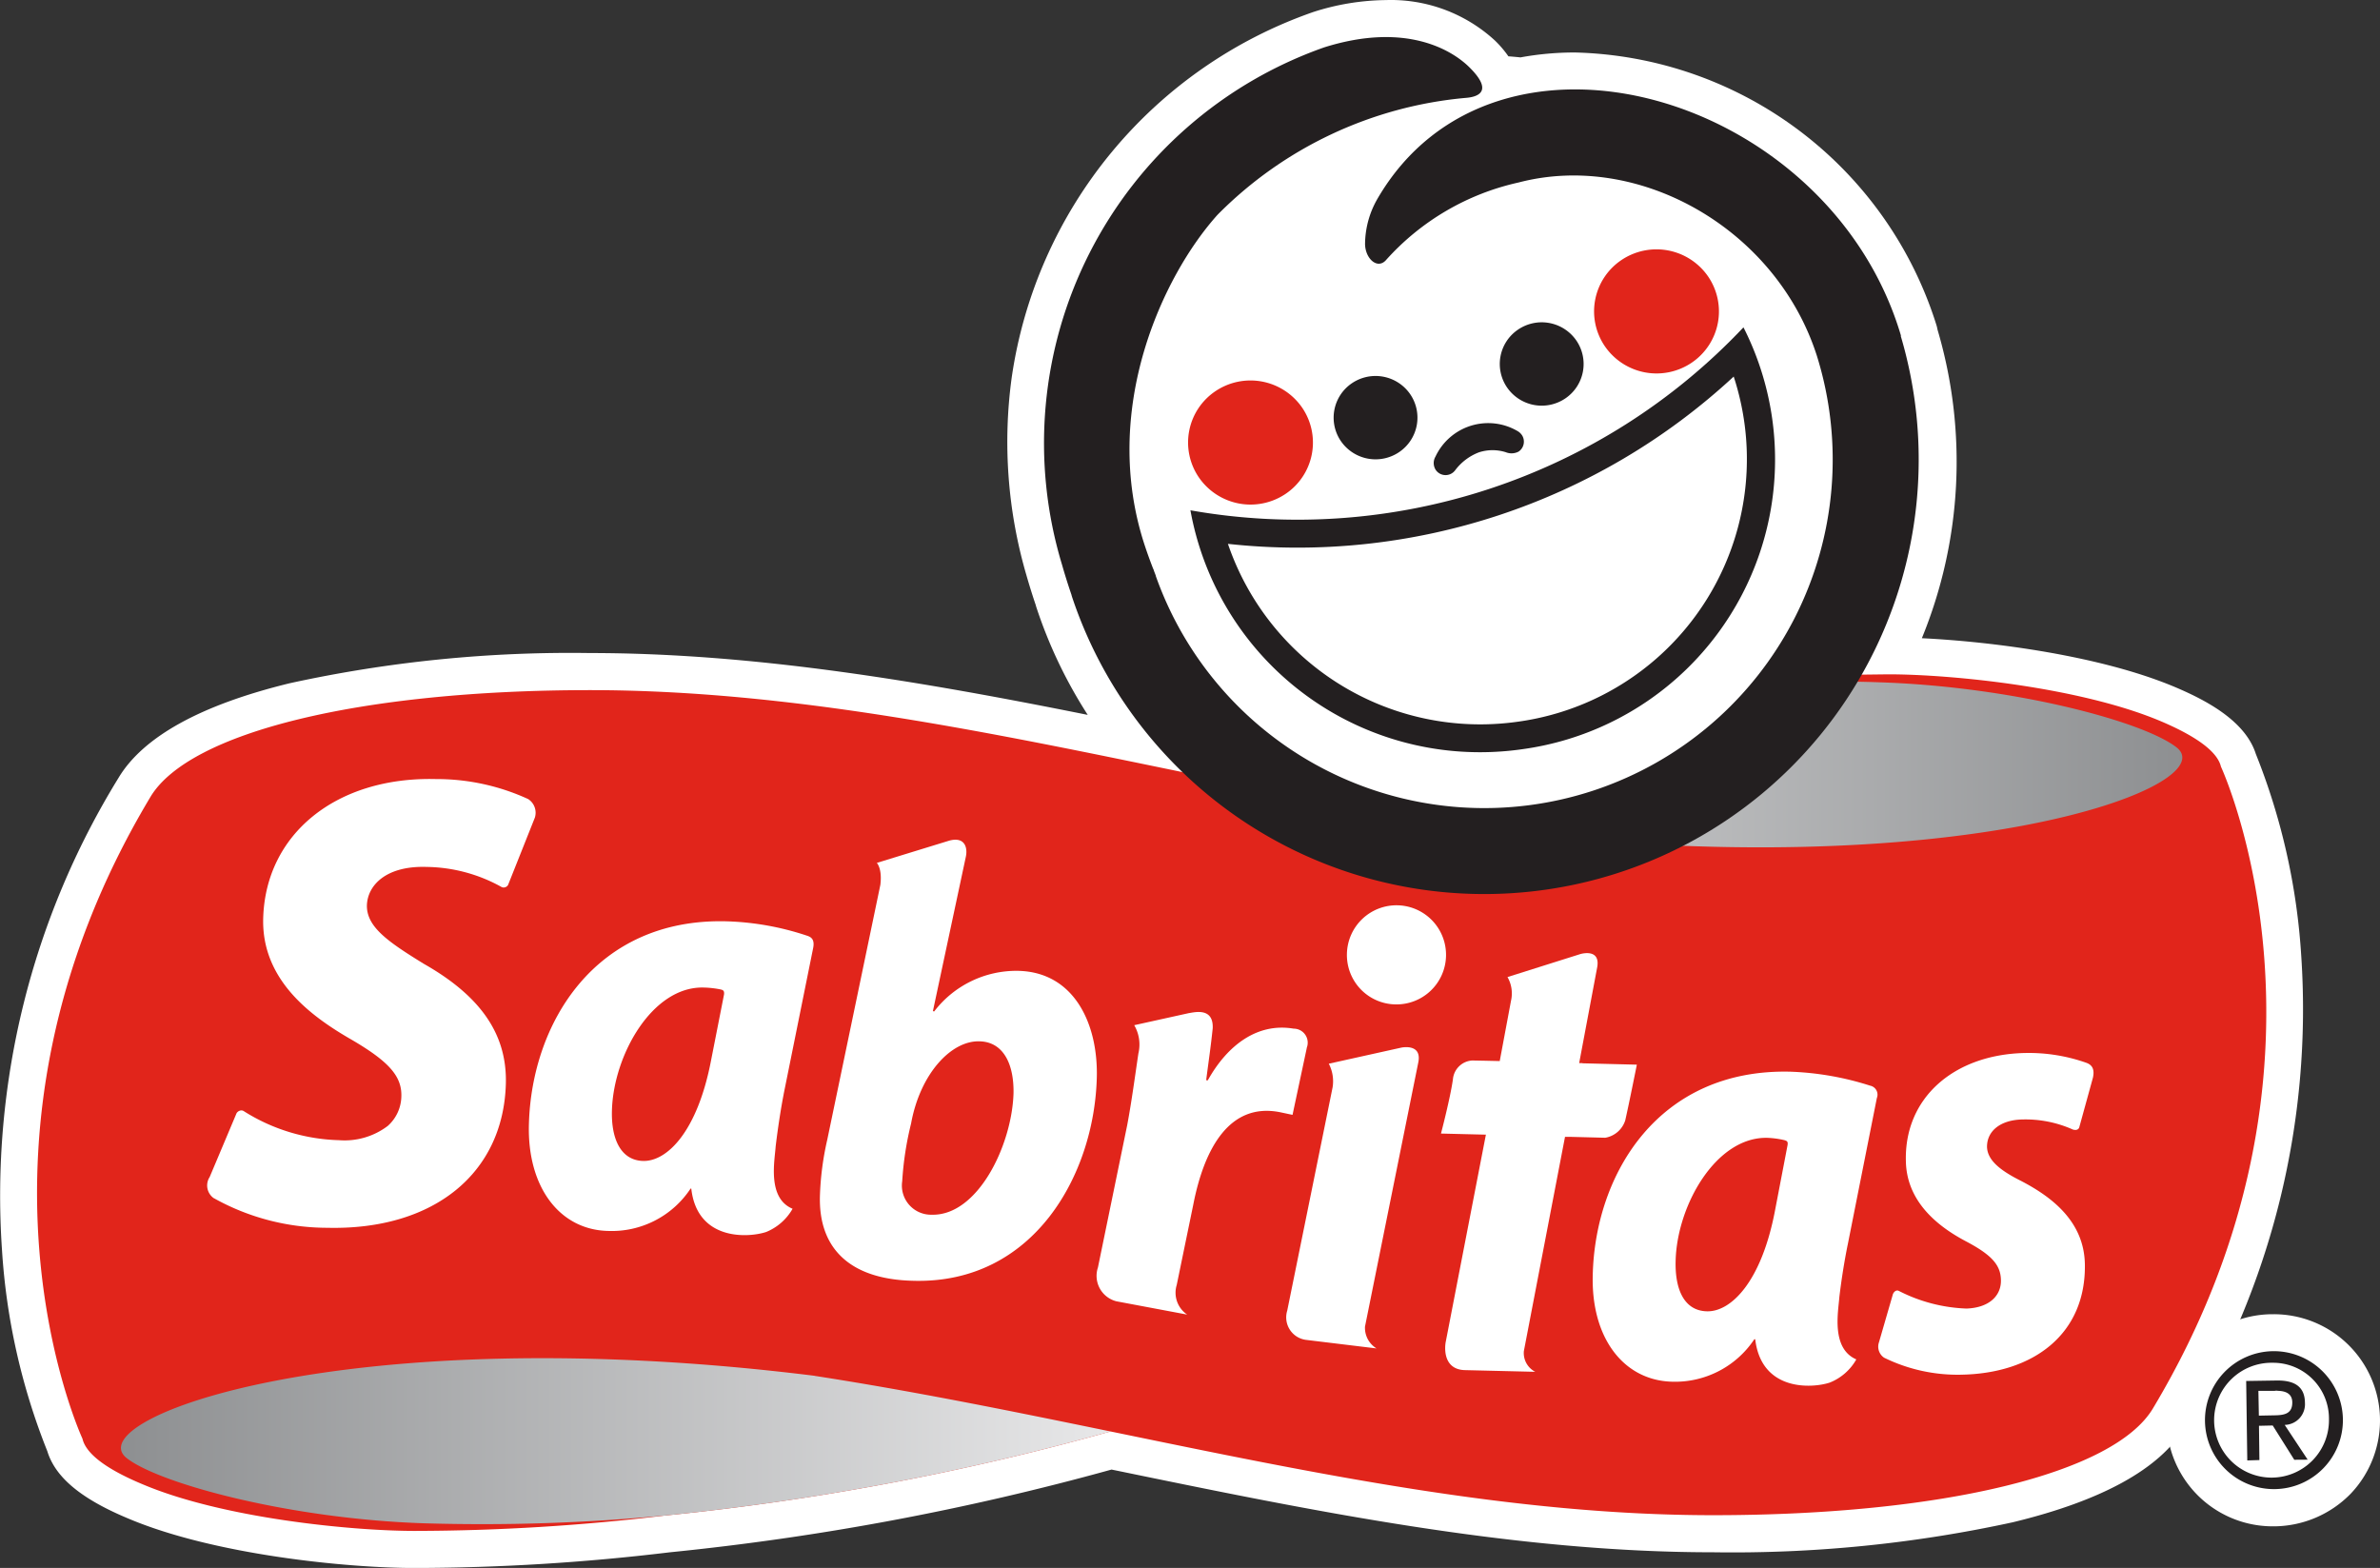 <svg xmlns="http://www.w3.org/2000/svg" xmlns:xlink="http://www.w3.org/1999/xlink" width="121.438" height="80" viewBox="0 0 121.438 80"><rect x="0" y="0" width="121.438" height="80" fill="#333333" stroke="none"/><defs><style>.a,.e{fill:#fff;}.b{fill:#e1251b;}.b,.c,.d,.e,.f{fill-rule:evenodd;}.c,.d{mix-blend-mode:multiply;isolation:isolate;}.c{fill:url(#a);}.d{fill:url(#b);}.f,.g{fill:#231f20;}</style><linearGradient id="a" x1="1" y1="0.5" x2="0" y2="0.5" gradientUnits="objectBoundingBox"><stop offset="0" stop-color="#e8e8e9"/><stop offset="1" stop-color="#898b8d"/></linearGradient><linearGradient id="b" x1="0" y1="0.5" x2="1" y2="0.5" xlink:href="#a"/></defs><g transform="translate(-532.459 -346.436)"><path class="a" d="M649.878,395.2a33.255,33.255,0,0,0-2.316-10.294c-.547-1.722-2.606-2.771-4.133-3.418-3.772-1.588-9.239-2.311-12.908-2.489a23.749,23.749,0,0,0,.8-15.739,2.042,2.042,0,0,0-.052-.223,19.841,19.841,0,0,0-18.447-13.923,15.344,15.344,0,0,0-2.781.25c-.206-.021-.413-.04-.618-.055a5.369,5.369,0,0,0-.69-.809,7.838,7.838,0,0,0-5.558-2.06h0a12.434,12.434,0,0,0-3.719.613,23.283,23.283,0,0,0-15.375,18.644,24.219,24.219,0,0,0,.744,10.066c.143.5.3,1.007.478,1.532.01.039.021.077.033.116a23.967,23.967,0,0,0,2.624,5.5c-8.381-1.681-16.939-3.155-25.4-3.155a66.921,66.921,0,0,0-15.311,1.539c-4.556,1.109-7.5,2.74-8.752,4.845a40.636,40.636,0,0,0-5.937,24.061,33.256,33.256,0,0,0,2.314,10.279c.41,1.342,1.738,2.441,4.151,3.444,4.372,1.844,11.124,2.515,14.594,2.515a110.143,110.143,0,0,0,13.009-.8,134.839,134.839,0,0,0,22.547-4.222l.2.041c9.978,2.055,20.295,4.179,30.479,4.179a67.175,67.175,0,0,0,15.307-1.531c4.55-1.1,7.5-2.728,8.757-4.827A40.693,40.693,0,0,0,649.878,395.2Z"/><path class="a" d="M648.451,413.491h-.061a5.411,5.411,0,1,0,.062,10.822h.071a5.515,5.515,0,0,0,3.868-1.653,5.42,5.42,0,0,0-3.94-9.169Z"/><path class="b" d="M645.781,385.551c-.162-.683-1.058-1.465-3.088-2.325-4.083-1.718-10.607-2.384-13.882-2.384l-2.335.027-.163.334,2.02.045a97.627,97.627,0,0,0-12.339.4,134.442,134.442,0,0,0-22.582,4.249l-.092.043c-10.357-2.139-20.557-4.292-30.753-4.292-11.694,0-20.465,2.141-22.438,5.459-10.521,17.56-3.462,32.735-3.462,32.735.157.686,1.031,1.479,3.09,2.335,4.073,1.718,10.61,2.37,13.869,2.37a107.719,107.719,0,0,0,12.808-.789,133.64,133.64,0,0,0,22.58-4.256l.11-.029c10.348,2.13,20.537,4.272,30.739,4.272,11.7,0,20.453-2.128,22.443-5.44C652.837,400.73,645.781,385.551,645.781,385.551Zm-45.948,1.69c-1.824-.352-3.628-.713-5.427-1.085C596.205,386.524,598.024,386.889,599.833,387.241Zm7.744,1.387c-2.063-.332-4.142-.7-6.2-1.085C603.45,387.929,605.514,388.3,607.577,388.628Z"/><path class="c" d="M574.035,416.634c-23.953-2.982-37.659,2.235-35.1,4.207,1.708,1.319,8.377,3.1,15.185,3.318a99.636,99.636,0,0,0,12.317-.4,133.64,133.64,0,0,0,22.58-4.256l.11-.029c-4.989-1.027-10.034-2.055-15.089-2.836"/><path class="d" d="M608.406,388.771c23.946,2.98,37.653-2.243,35.1-4.21-1.712-1.328-8.377-3.1-15.172-3.313a97.627,97.627,0,0,0-12.339.4,134.442,134.442,0,0,0-22.582,4.249l-.106.043c5.016,1.021,10.032,2.056,15.1,2.834"/><path class="e" d="M603.648,397.683a2.529,2.529,0,1,0-2.463-2.594,2.52,2.52,0,0,0,2.463,2.594"/><path class="e" d="M543.375,407.572a11.891,11.891,0,0,0,5.782,1.509c5.417.131,9-2.766,9.114-7.377.055-2.486-1.266-4.433-4.186-6.091-1.809-1.114-2.919-1.873-2.905-2.978.029-1.03.981-2.034,3.049-1.966a8.054,8.054,0,0,1,3.791,1.007.247.247,0,0,0,.219.028.241.241,0,0,0,.148-.126l1.364-3.427a.831.831,0,0,0-.342-.944,11.182,11.182,0,0,0-4.707-1.021c-5.083-.128-8.7,2.8-8.814,7.115-.082,3.136,2.44,4.973,4.367,6.1,2.034,1.169,2.71,1.933,2.683,2.968a2.064,2.064,0,0,1-.694,1.515,3.645,3.645,0,0,1-2.487.727,9.55,9.55,0,0,1-4.847-1.474.232.232,0,0,0-.214-.031.3.3,0,0,0-.168.132l-1.371,3.253a.792.792,0,0,0,.218,1.085"/><path class="e" d="M572.443,402.269l1.512-7.489c.082-.469-.161-.554-.361-.617a14.247,14.247,0,0,0-4.048-.719c-6.746-.184-9.974,5.234-10.1,10.371-.083,3.19,1.564,5.361,4.022,5.426a4.817,4.817,0,0,0,4.227-2.16l.036,0c.3,2.67,2.9,2.518,3.822,2.214a2.74,2.74,0,0,0,1.347-1.185c-1.3-.541-.913-2.44-.863-3.186.116-.959.26-1.895.408-2.657m-3.043-5.09-.652,3.313c-.7,3.706-2.269,5.216-3.481,5.18-1.111-.03-1.631-1.084-1.586-2.585.081-2.817,2.061-6.336,4.684-6.262a4.875,4.875,0,0,1,.876.1c.081.024.186.04.159.251"/><path class="e" d="M626.736,409.951l1.488-7.489a.468.468,0,0,0-.343-.633,15.045,15.045,0,0,0-4.053-.712c-6.761-.175-9.985,5.236-10.1,10.382-.085,3.2,1.568,5.354,4.017,5.434a4.858,4.858,0,0,0,4.228-2.166h.045c.315,2.671,2.9,2.509,3.8,2.213a2.7,2.7,0,0,0,1.358-1.184c-1.295-.56-.92-2.433-.864-3.191.114-.959.266-1.879.423-2.654m-3.065-5.1-.638,3.327c-.7,3.706-2.276,5.195-3.475,5.164-1.133-.023-1.64-1.064-1.6-2.574.067-2.832,2.063-6.336,4.677-6.277a4.559,4.559,0,0,1,.885.121c.083.035.182.04.15.239"/><path class="e" d="M584.417,395.971a5.281,5.281,0,0,0-4.293,2.072l-.064-.017,1.675-7.851c.115-.488-.047-1.075-.86-.842l-3.677,1.13s.285.284.18,1.122l-2.713,13.022a14.851,14.851,0,0,0-.368,2.792c-.1,2.713,1.508,4.319,4.772,4.386,6.148.166,9.233-5.432,9.354-10.385.067-2.722-1.15-5.362-4.006-5.429m-4.423,12.443a1.488,1.488,0,0,1-1.5-1.712,16.292,16.292,0,0,1,.453-2.944c.461-2.535,2.043-4.234,3.488-4.191,1.234.025,1.768,1.181,1.738,2.662-.087,2.667-1.836,6.25-4.176,6.185"/><path class="e" d="M599.138,399.9l-.728,3.419-.646-.137c-2.555-.5-3.851,1.822-4.415,4.7L592.5,412a1.346,1.346,0,0,0,.534,1.51l-3.612-.679a1.34,1.34,0,0,1-.941-1.727l1.494-7.267c.227-1.206.4-2.517.57-3.653a1.958,1.958,0,0,0-.213-1.44l2.787-.616c.269-.036,1.263-.314,1.218.771-.107,1.015-.2,1.606-.334,2.652l.083.005c1.008-1.806,2.539-2.949,4.383-2.635a.715.715,0,0,1,.665.979"/><path class="e" d="M613.2,400.678l-.165,0,.922-4.9c.158-.917-.737-.7-.868-.661l-3.711,1.171a1.683,1.683,0,0,1,.179,1.212l-.575,3.074-.807-.018-.6-.011a1.052,1.052,0,0,0-.981.956c-.135.964-.61,2.772-.61,2.772l1.792.044.5.012-2.057,10.614c-.078.543.032,1.369.975,1.4l3.6.086a1.077,1.077,0,0,1-.581-1.056l2.1-10.932h.269l1.783.046a1.3,1.3,0,0,0,1.021-.886c.187-.818.592-2.843.592-2.843l-2.776-.07"/><path class="e" d="M602.691,415.236l-3.6-.437a1.157,1.157,0,0,1-.952-1.49l2.314-11.387a1.942,1.942,0,0,0-.193-1.213l3.715-.824c.136-.023,1.022-.155.856.737l-2.724,13.5a1.229,1.229,0,0,0,.582,1.11"/><path class="e" d="M638.244,404.077a5.9,5.9,0,0,0-2.583-.523c-1.106.019-1.819.569-1.816,1.4.022.656.615,1.176,1.756,1.745,1.554.813,3.188,2.052,3.237,4.217.074,3.586-2.626,5.611-6.345,5.661a8.518,8.518,0,0,1-3.9-.869.68.68,0,0,1-.26-.787l.706-2.438c.013-.06.135-.268.309-.181a8.18,8.18,0,0,0,3.454.9c1.181-.045,1.779-.677,1.753-1.467-.019-.762-.478-1.275-1.793-1.968-1.637-.864-3.024-2.155-3.057-4.093-.083-3.223,2.448-5.427,6.055-5.511a8.828,8.828,0,0,1,3.168.505c.257.1.421.293.322.752l-.7,2.541c-.062.165-.248.13-.309.11"/><path class="f" d="M648.688,417.4a.382.382,0,0,0-.158,0h-.838l.024,1.265.736-.014c.513-.006.979-.044.969-.674-.009-.446-.354-.567-.733-.578m-.265,1.769,1.1,1.749.684-.005-1.173-1.774a1.056,1.056,0,0,0,1.033-1.131c-.008-.8-.5-1.147-1.447-1.134l-1.551.024.056,4.054.619-.019-.022-1.748.7-.016m0-3.2a2.93,2.93,0,1,0,2.871,2.889,2.85,2.85,0,0,0-2.871-2.889m-.011-.591a3.519,3.519,0,1,0,3.593,3.47,3.525,3.525,0,0,0-3.593-3.47"/><path class="a" d="M626.735,369.89a18.867,18.867,0,1,1-18.866-18.755,18.811,18.811,0,0,1,18.866,18.755"/><path class="g" d="M602.727,356.606a4.679,4.679,0,0,0-.617,2.28c.009.736.616,1.3,1.053.838a12.781,12.781,0,0,1,6.785-3.978c6.126-1.6,13.092,2.342,15.193,8.772l.017.052a17.78,17.78,0,0,1-33.728,11.248l.007,0c-.023-.059-.045-.12-.069-.18s-.039-.111-.057-.167l-.007,0c-.158-.408-.31-.822-.45-1.251-2.254-6.9.928-13.706,3.727-16.823a20.361,20.361,0,0,1,12.673-5.967c.634-.049,1.429-.338.158-1.582-.854-.835-3.2-2.313-7.387-.995a21.407,21.407,0,0,0-13.379,26.389c.154.541.32,1.064.495,1.574h-.006a22.168,22.168,0,0,0,42.307-13.243l.014-.005c-3.638-12.324-20.727-17.34-26.729-6.963"/><path class="f" d="M604.415,366.551a2.147,2.147,0,0,0-2.971-.564,2.12,2.12,0,0,0-.568,2.954,2.147,2.147,0,0,0,2.971.564,2.12,2.12,0,0,0,.568-2.954"/><path class="f" d="M612.893,363.813a2.146,2.146,0,0,0-2.971-.564,2.117,2.117,0,0,0-.568,2.953,2.147,2.147,0,0,0,2.971.565,2.12,2.12,0,0,0,.568-2.954"/><path class="b" d="M598.9,367.235a3.2,3.2,0,0,0-4.424-.84,3.155,3.155,0,0,0-.845,4.4,3.2,3.2,0,0,0,4.424.84,3.155,3.155,0,0,0,.845-4.4"/><path class="b" d="M619.616,360.545a3.2,3.2,0,0,0-4.424-.841,3.155,3.155,0,0,0-.845,4.4,3.2,3.2,0,0,0,4.424.841,3.155,3.155,0,0,0,.845-4.4"/><path class="f" d="M610.109,368.629a.665.665,0,0,0-.2-.188,2.97,2.97,0,0,0-4.205,1.291.648.648,0,0,0,.009.675.608.608,0,0,0,.985.036,2.74,2.74,0,0,1,1.22-.927,2.259,2.259,0,0,1,1.373-.007.773.773,0,0,0,.656-.033.612.612,0,0,0,.163-.847"/><path class="g" d="M620.92,365.649a13.523,13.523,0,0,1-10.991,17.607,13.835,13.835,0,0,1-1.946.139,13.6,13.6,0,0,1-12.87-9.21,32.74,32.74,0,0,0,25.807-8.536m.505-2.5-.025,0,0,.008a31.3,31.3,0,0,1-28.2,9.316,15.009,15.009,0,0,0,14.781,12.343,15.215,15.215,0,0,0,2.149-.153,14.916,14.916,0,0,0,11.293-21.516"/></g></svg>